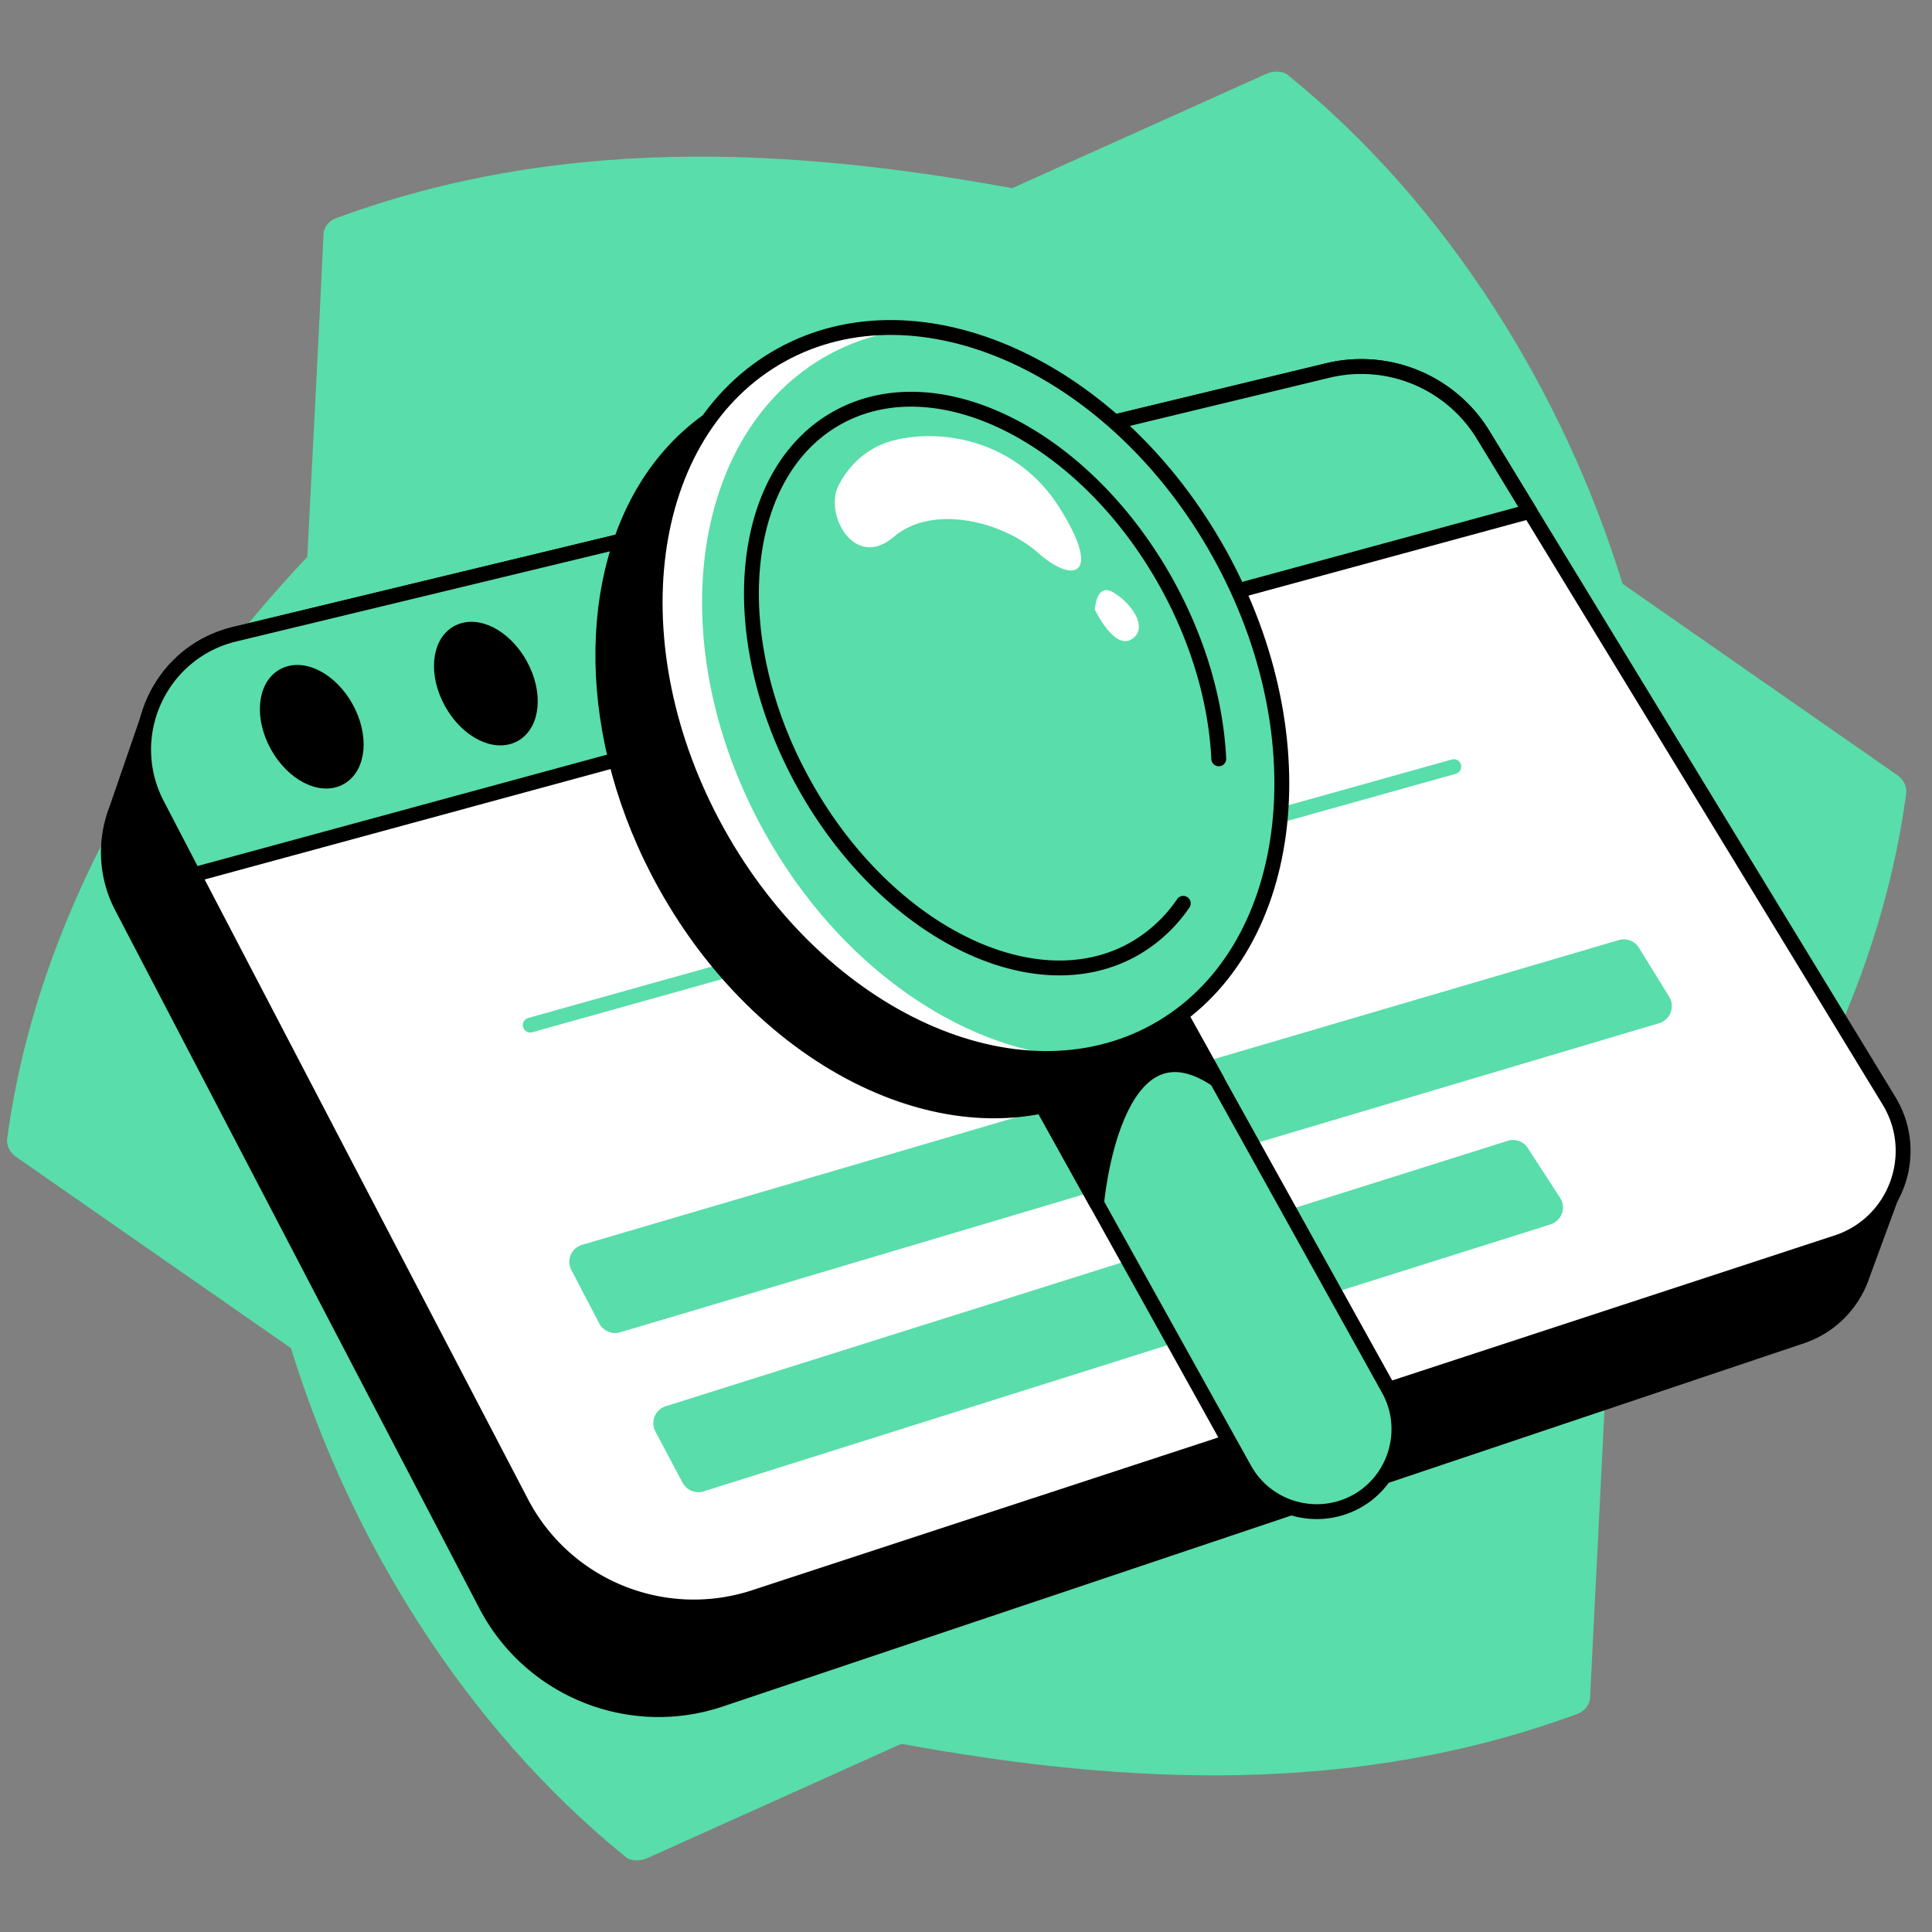 <svg width="130" height="130" fill="none" xmlns="http://www.w3.org/2000/svg"><rect width="100%" height="100%" fill="#808080" stroke="none"/><path d="M109.18 39.285c-4.001-12.994-11.812-25.535-22.442-34.17-.359-.359-1.003-.359-1.457-.18l-17.175 7.728c-15.36-2.819-30.624-3.452-45.434 1.995-.55.179-.908.633-.908 1.182-.179 4.18-1.087 21.63-1.087 21.63C10.49 48.279 2.5 61.823.493 76.538c-.096.55.179 1.003.55 1.278l18.536 12.899c4 12.994 11.812 25.535 22.442 34.171.358.358 1.003.358 1.457.179l17.175-7.728c15.36 2.819 30.623 3.452 45.434-1.994.549-.18.907-.633.907-1.183l1.087-21.63c10.176-10.809 18.178-24.353 20.173-39.067.095-.55-.179-1.004-.549-1.278l-18.525-12.9z" fill="#59DDAA"/><path d="M125.196 86.14c.048-.12.096-.25.132-.37l2.579-7.011-4.98-1.302-25.56-41.36a9.609 9.609 0 00-10.414-4.289L14.777 49.234l-4.717-1.23-2.222 6.45a5.641 5.641 0 00-.215.633 7.921 7.921 0 00.573 5.936l24.497 46.962c2.986 5.721 9.686 8.42 15.79 6.366l72.772-24.449c1.887-.645 3.26-2.066 3.941-3.762z" fill="#000" stroke="#000" stroke-miterlimit="10" stroke-linecap="round" stroke-linejoin="round"/><path d="M123.631 83.596l-72.772 23.851c-6.116 2.055-12.816-.645-15.79-6.366l-24.496-46.95c-2.401-4.599.155-10.236 5.207-11.454l73.573-17.748a9.606 9.606 0 0110.415 4.287l27.315 44.813c2.198 3.56.513 8.241-3.452 9.567z" fill="#fff" stroke="#000" stroke-miterlimit="10" stroke-linecap="round" stroke-linejoin="round"/><path d="M102.933 34.412l-3.165-5.196a9.609 9.609 0 00-10.415-4.287L15.78 42.677c-5.04 1.218-7.608 6.844-5.207 11.454l2.46 4.73 89.9-24.45z" fill="#59DDAA" stroke="#000" stroke-miterlimit="10" stroke-linecap="round" stroke-linejoin="round"/><path d="M22.88 52.325c1.274-.708 1.456-2.815.405-4.706-1.051-1.891-2.936-2.85-4.21-2.142-1.274.708-1.456 2.815-.405 4.706 1.051 1.891 2.936 2.85 4.21 2.142zm11.715-2.903c1.274-.708 1.456-2.815.405-4.706-1.051-1.892-2.936-2.85-4.21-2.143-1.275.709-1.456 2.816-.405 4.707s2.936 2.85 4.21 2.142z" fill="#000" stroke="#000" stroke-miterlimit="10" stroke-linecap="round" stroke-linejoin="round"/><path d="M35.678 68.977l62.142-17.39" stroke="#59DDAA" stroke-miterlimit="10" stroke-linecap="round" stroke-linejoin="round"/><path d="M112.32 67.078l-2.043-3.309a1.19 1.19 0 00-1.349-.513L39.165 83.763a1.187 1.187 0 00-.717 1.696l1.875 3.595c.263.502.848.752 1.398.597l69.93-20.806a1.2 1.2 0 00.669-1.767zm-10.869 9.686L44.802 94.62a1.195 1.195 0 00-.705 1.696c.562 1.05 1.338 2.532 1.84 3.463.275.502.86.741 1.41.574l56.982-17.964a1.196 1.196 0 00.645-1.791l-2.162-3.332a1.175 1.175 0 00-1.361-.502z" fill="#59DDAA"/><path d="M78.52 40.778c6.976 12.553 5.077 26.92-4.251 32.104-9.328 5.184-22.526-.8-29.501-13.34-5.494-9.878-5.482-20.89-.681-27.662 1.302-1.828 2.95-3.344 4.933-4.443 9.316-5.184 22.525.788 29.5 13.34z" fill="#000" stroke="#000" stroke-miterlimit="10" stroke-linecap="round" stroke-linejoin="round"/><path d="M45.282 32.477s6.198-9.124 12.05-8.468c5.853.657 2.103 44.443 2.103 44.443S43.215 35.953 45.28 32.478z" stroke="#000" stroke-miterlimit="10" stroke-linecap="round" stroke-linejoin="round"/><path d="M91.288 101.022c-2.675 1.481-6.067.513-7.548-2.162L65.8 66.6c-1.48-2.675-.513-6.067 2.162-7.548 2.675-1.481 6.067-.514 7.548 2.162l17.928 32.271c1.481 2.652.513 6.056-2.15 7.537z" fill="#59DDAA" stroke="#000" stroke-miterlimit="10" stroke-linecap="round" stroke-linejoin="round"/><path d="M75.51 61.201c-1.48-2.675-4.884-3.642-7.548-2.161-2.675 1.48-3.643 4.885-2.162 7.548l7.99 14.38s1.111-13.042 8.098-8.289L75.51 61.201z" fill="#000" stroke="#000" stroke-miterlimit="10" stroke-linecap="round" stroke-linejoin="round"/><path d="M77.796 69.358c9.324-5.181 11.227-19.556 4.253-32.109-6.975-12.552-20.187-18.528-29.51-13.347-9.324 5.18-11.228 19.556-4.253 32.108 6.975 12.552 20.187 18.528 29.51 13.348z" fill="#59DDAA"/><path d="M51.444 56.006c-6.975-12.553-5.076-26.92 4.252-32.104 1.792-.992 3.727-1.565 5.733-1.78-3.129-.275-6.175.263-8.886 1.78-9.316 5.183-11.227 19.551-4.252 32.104 5.638 10.14 15.336 15.98 23.78 15.12-7.608-.656-15.682-6.222-20.627-15.12z" fill="#fff"/><path d="M77.796 69.358c9.324-5.181 11.227-19.556 4.253-32.109-6.975-12.552-20.187-18.528-29.51-13.347-9.324 5.18-11.228 19.556-4.253 32.108 6.975 12.552 20.187 18.528 29.51 13.348z" stroke="#000" stroke-miterlimit="10" stroke-linecap="round" stroke-linejoin="round"/><path d="M79.62 60.783a10.022 10.022 0 01-3.38 3.106c-6.725 3.738-16.638-1.242-22.132-11.12-5.494-9.877-4.491-20.925 2.245-24.663 6.736-3.739 16.638 1.242 22.132 11.12 2.186 3.94 3.344 8.061 3.523 11.835" stroke="#000" stroke-miterlimit="10" stroke-linecap="round" stroke-linejoin="round"/><path d="M60.127 29.635c3.237-.825 8.289-.048 11.18 4.55 2.89 4.598.919 5.124-1.446 3.022s-7.095-3.332-9.734-1.075c-2.628 2.257-4.73-1.553-3.679-3.523 1.051-1.971 2.616-2.7 3.679-2.974zm13.545 11.394s.072-1.828 1.218-1.183c1.147.657 2.46 2.365 1.278 3.154-1.182.788-2.496-1.971-2.496-1.971z" fill="#fff"/></svg>